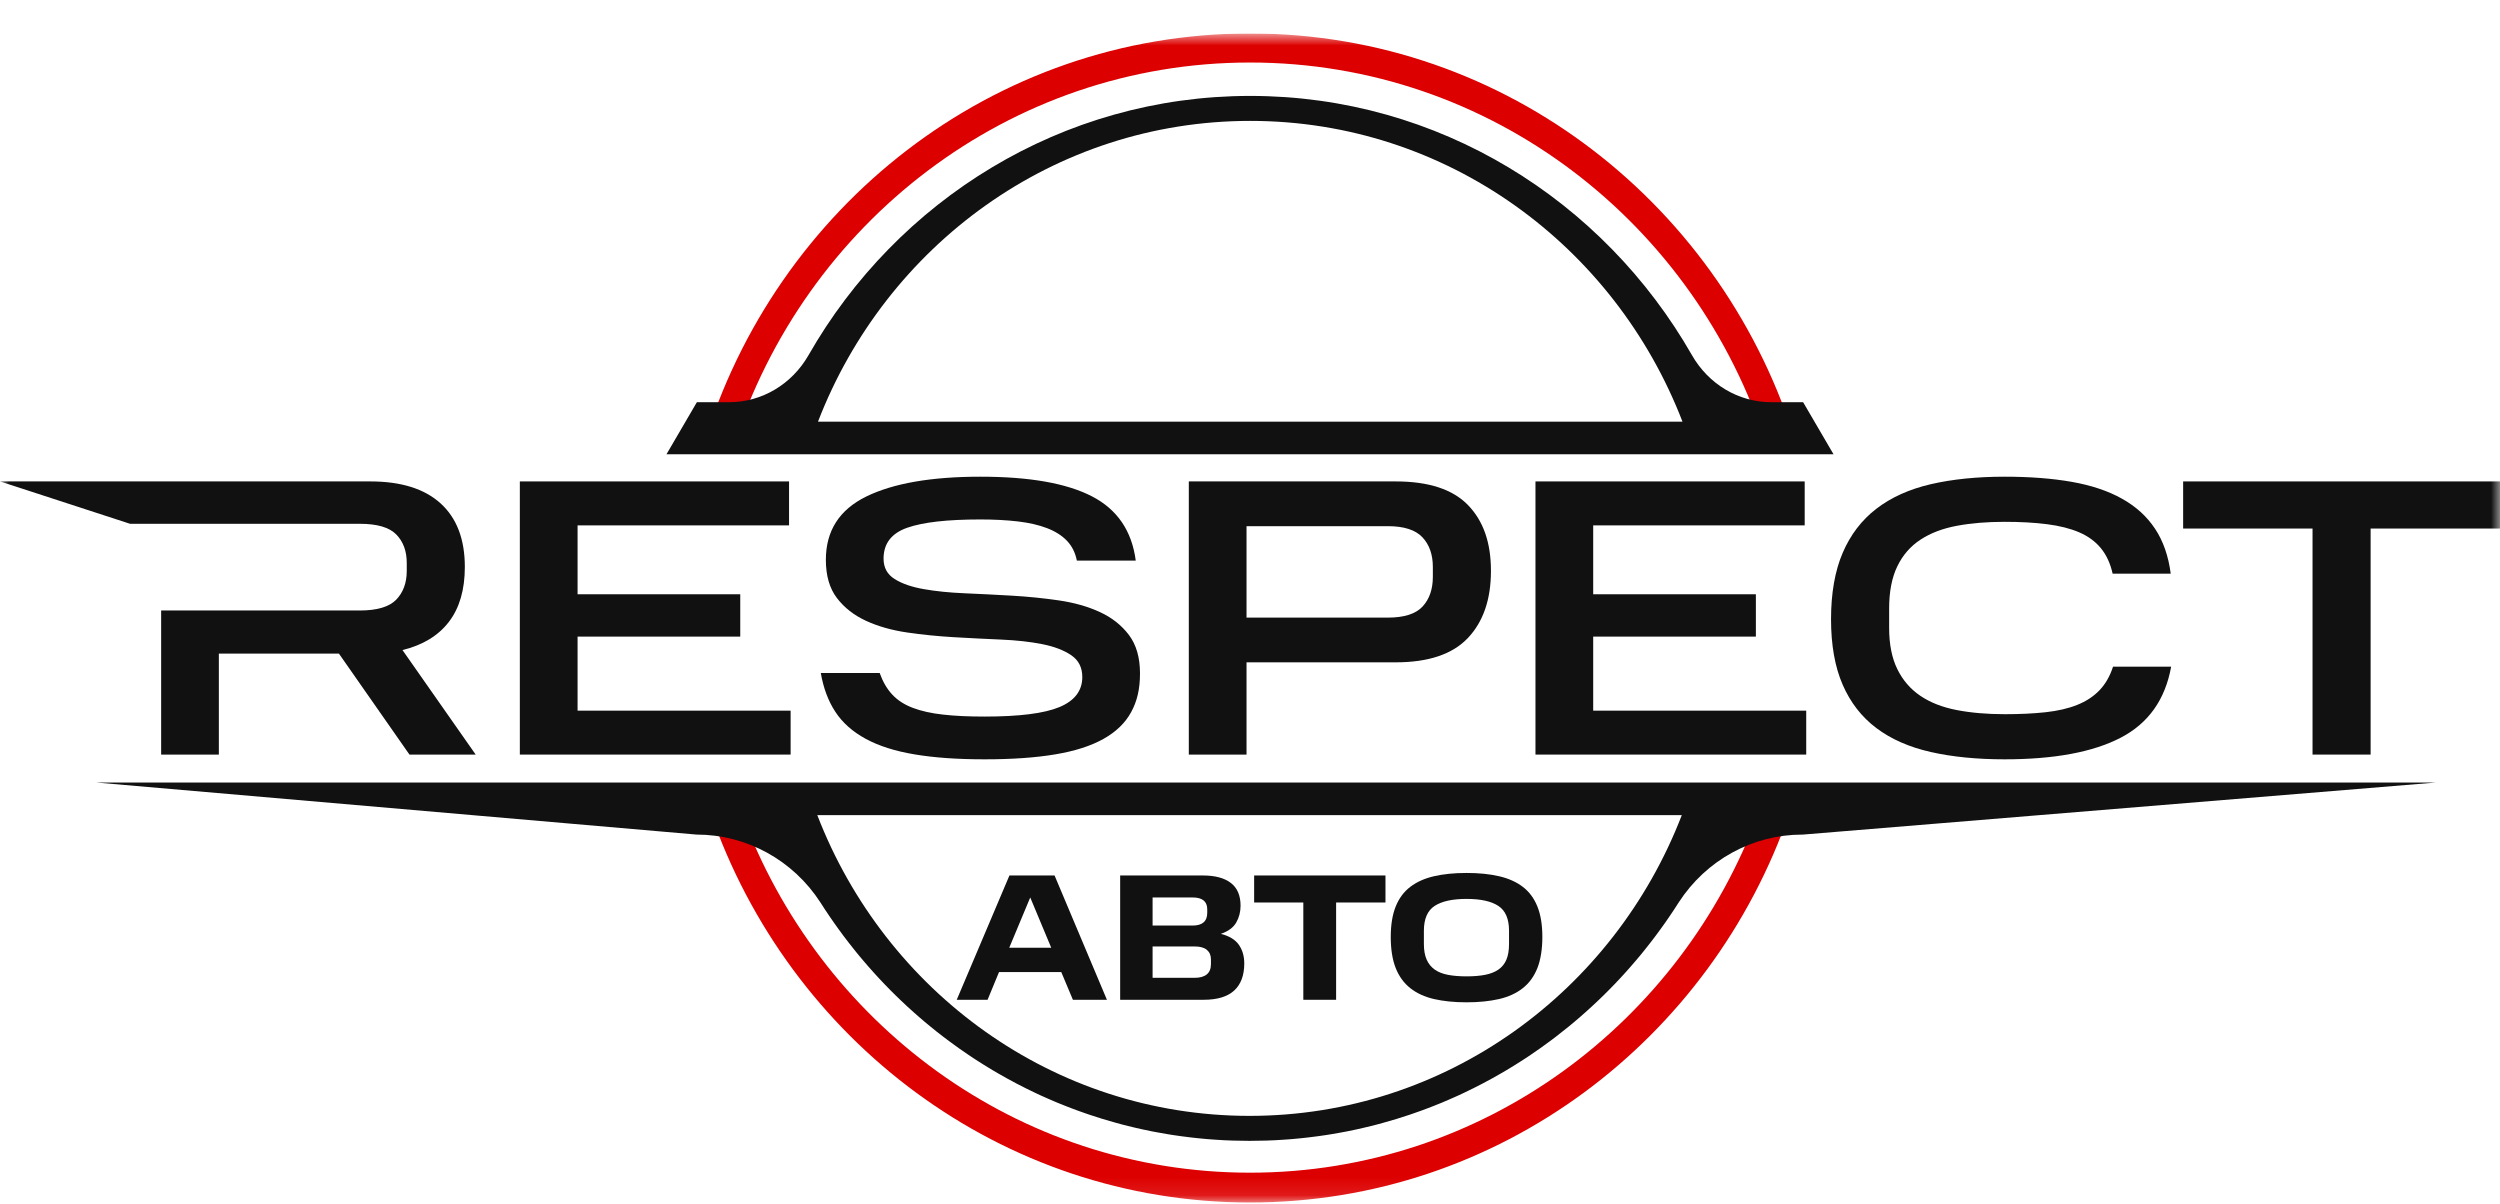 <svg width="137" height="66" viewBox="0 0 137 66" fill="none" xmlns="http://www.w3.org/2000/svg">
<g clip-path="url(#clip0_7255_363)">
<mask id="mask0_7255_363" style="mask-type:luminance" maskUnits="userSpaceOnUse" x="0" y="1" width="137" height="65">
<path d="M137 1.833H0V65.899H137V1.833Z" fill="white"/>
</mask>
<g mask="url(#mask0_7255_363)">
<path d="M68.5 3.426C81.724 3.426 92.934 12.241 96.813 24.436H98.464C94.525 11.348 82.6 1.833 68.5 1.833C54.401 1.833 42.475 11.348 38.537 24.436H40.186C44.064 12.241 55.275 3.426 68.5 3.426ZM68.5 64.263C55.741 64.263 44.855 56.056 40.624 44.524H38.933C43.23 56.975 54.847 65.897 68.5 65.897C82.154 65.897 93.77 56.975 98.067 44.524H96.375C92.144 56.054 81.26 64.263 68.5 64.263Z" fill="#DD0000"/>
<path d="M26.067 41.351H22.438L18.574 35.819H11.993V41.351H8.831V33.455H19.72C20.668 33.455 21.333 33.255 21.716 32.859C22.098 32.461 22.29 31.936 22.29 31.286V30.852C22.29 30.2 22.098 29.68 21.716 29.29C21.333 28.898 20.668 28.704 19.72 28.704H7.128L0 26.382H20.293C21.977 26.382 23.262 26.784 24.146 27.587C25.03 28.39 25.473 29.55 25.473 31.069C25.473 32.313 25.183 33.313 24.603 34.073C24.022 34.832 23.174 35.35 22.056 35.623L26.067 41.351Z" fill="#111111"/>
<path d="M43.326 38.944V41.351H28.487V26.382H43.24V28.791H31.651V32.566H40.566V34.886H31.651V38.944H43.326Z" fill="#111111"/>
<path d="M62.472 36.904C62.472 37.771 62.31 38.437 61.984 39.03C61.659 39.624 61.152 40.111 60.466 40.494C59.78 40.878 58.9 41.161 57.824 41.34C56.748 41.521 55.46 41.611 53.96 41.611C52.459 41.611 51.194 41.521 50.118 41.34C49.043 41.161 48.148 40.874 47.433 40.484C46.718 40.093 46.165 39.602 45.777 39.008C45.388 38.416 45.122 37.707 44.98 36.882H48.207C48.378 37.36 48.608 37.755 48.898 38.065C49.188 38.376 49.563 38.618 50.023 38.791C50.482 38.965 51.034 39.089 51.678 39.16C52.322 39.234 53.082 39.268 53.96 39.268C55.856 39.268 57.222 39.096 58.057 38.748C58.891 38.401 59.31 37.852 59.31 37.1C59.31 36.58 59.107 36.181 58.705 35.907C58.3 35.632 57.771 35.429 57.112 35.299C56.454 35.169 55.703 35.085 54.863 35.049C54.021 35.013 53.161 34.97 52.284 34.919C51.406 34.868 50.547 34.783 49.704 34.659C48.862 34.536 48.112 34.322 47.454 34.019C46.797 33.715 46.265 33.3 45.863 32.772C45.459 32.244 45.257 31.546 45.257 30.679C45.257 29.088 45.996 27.931 47.476 27.207C48.954 26.485 51.038 26.123 53.726 26.123C56.415 26.123 58.436 26.48 59.83 27.195C61.223 27.913 62.026 29.088 62.239 30.722H59.012C58.927 30.287 58.746 29.927 58.471 29.637C58.194 29.348 57.83 29.116 57.378 28.943C56.924 28.768 56.391 28.647 55.776 28.574C55.159 28.502 54.477 28.466 53.726 28.466C51.915 28.466 50.577 28.617 49.714 28.921C48.851 29.224 48.419 29.789 48.419 30.613C48.419 31.105 48.621 31.477 49.025 31.73C49.427 31.984 49.959 32.168 50.617 32.283C51.274 32.4 52.025 32.476 52.867 32.512C53.709 32.548 54.568 32.591 55.446 32.642C56.323 32.693 57.183 32.779 58.025 32.902C58.867 33.025 59.617 33.238 60.276 33.542C60.933 33.845 61.464 34.264 61.867 34.799C62.271 35.336 62.472 36.037 62.472 36.904Z" fill="#111111"/>
<path d="M80.452 27.684C79.616 26.817 78.293 26.382 76.481 26.382H65.147V41.351H68.31V36.296H76.481C78.28 36.296 79.598 35.852 80.441 34.962C81.282 34.073 81.704 32.847 81.704 31.286C81.704 29.724 81.286 28.551 80.452 27.684ZM78.52 31.61C78.52 32.291 78.331 32.833 77.958 33.237C77.583 33.642 76.948 33.845 76.058 33.845H68.31V28.834H76.058C76.935 28.834 77.565 29.037 77.947 29.441C78.328 29.846 78.52 30.389 78.52 31.069V31.61Z" fill="#111111"/>
<path d="M98.981 38.944V41.351H84.144V26.382H98.897V28.791H87.307V32.566H96.222V34.886H87.307V38.944H98.981Z" fill="#111111"/>
<path d="M98.811 22.04H97.061C95.266 22.04 93.624 21.048 92.719 19.463C87.86 10.964 78.838 5.256 68.513 5.256C58.188 5.256 49.166 10.964 44.307 19.463C43.403 21.048 41.76 22.04 39.965 22.04H38.189L36.524 24.892H100.476L98.811 22.04ZM44.826 23.107C48.547 13.454 57.75 6.625 68.513 6.625C79.276 6.625 88.481 13.454 92.2 23.107H44.826Z" fill="#111111"/>
<path d="M118.979 36.535C118.652 38.344 117.729 39.642 116.208 40.43C114.686 41.218 112.568 41.611 109.851 41.611C108.336 41.611 106.989 41.478 105.807 41.21C104.625 40.943 103.632 40.506 102.825 39.898C102.018 39.291 101.402 38.498 100.978 37.522C100.553 36.547 100.341 35.35 100.341 33.932C100.341 32.514 100.553 31.289 100.978 30.299C101.402 29.308 102.018 28.502 102.825 27.88C103.632 27.258 104.625 26.809 105.807 26.534C106.989 26.261 108.336 26.123 109.851 26.123C111.223 26.123 112.447 26.216 113.522 26.404C114.598 26.593 115.519 26.899 116.282 27.327C117.047 27.753 117.652 28.303 118.097 28.976C118.543 29.647 118.829 30.468 118.956 31.437H115.773C115.646 30.873 115.43 30.407 115.126 30.039C114.822 29.669 114.426 29.381 113.936 29.17C113.448 28.961 112.861 28.813 112.175 28.726C111.489 28.638 110.714 28.596 109.851 28.596C108.889 28.596 108.018 28.668 107.24 28.813C106.461 28.958 105.796 29.211 105.245 29.572C104.693 29.933 104.268 30.422 103.972 31.036C103.674 31.651 103.525 32.421 103.525 33.346V34.409C103.525 35.306 103.674 36.058 103.972 36.665C104.268 37.272 104.69 37.761 105.234 38.13C105.778 38.498 106.443 38.76 107.229 38.911C108.014 39.063 108.895 39.138 109.872 39.138C110.692 39.138 111.436 39.102 112.101 39.03C112.766 38.957 113.342 38.824 113.83 38.628C114.319 38.434 114.725 38.166 115.052 37.827C115.377 37.486 115.625 37.057 115.794 36.535H118.979Z" fill="#111111"/>
<path d="M137 26.382V28.964H129.91V41.351H126.727V28.964H119.636V26.382H137Z" fill="#111111"/>
<path d="M5.277 42.883L38.177 45.735C40.906 45.735 43.457 47.13 44.962 49.459C45.126 49.719 45.295 49.975 45.469 50.229C45.55 50.349 45.633 50.467 45.716 50.586C45.79 50.691 45.865 50.797 45.941 50.9C46.034 51.03 46.129 51.16 46.226 51.288C46.313 51.405 46.401 51.519 46.49 51.634C46.571 51.738 46.651 51.841 46.735 51.945C46.798 52.026 46.86 52.105 46.926 52.184C46.978 52.248 47.031 52.312 47.083 52.376C47.158 52.467 47.232 52.556 47.309 52.644C47.398 52.75 47.49 52.855 47.582 52.96C47.585 52.965 47.59 52.972 47.596 52.977C47.688 53.084 47.783 53.189 47.878 53.294C47.965 53.391 48.052 53.485 48.14 53.581C48.158 53.602 48.179 53.623 48.2 53.645C48.288 53.74 48.377 53.834 48.467 53.928C48.564 54.028 48.66 54.129 48.759 54.227C48.767 54.236 48.776 54.245 48.784 54.254C48.881 54.351 48.978 54.446 49.074 54.542C49.167 54.634 49.263 54.726 49.358 54.816C49.589 55.037 49.824 55.254 50.063 55.466C50.154 55.549 50.248 55.631 50.343 55.713C50.56 55.902 50.779 56.088 51.003 56.269C51.225 56.452 51.451 56.63 51.679 56.804C51.794 56.893 51.908 56.979 52.024 57.064C52.37 57.322 52.723 57.571 53.082 57.813C53.177 57.877 53.273 57.941 53.37 58.005C53.463 58.066 53.556 58.126 53.65 58.185C53.739 58.242 53.827 58.298 53.916 58.353C54.07 58.45 54.226 58.545 54.384 58.639C54.477 58.695 54.572 58.751 54.668 58.805C55.337 59.195 56.025 59.555 56.728 59.888C56.82 59.932 56.912 59.975 57.005 60.018C57.083 60.052 57.162 60.089 57.24 60.123C57.353 60.174 57.466 60.223 57.577 60.271C57.699 60.325 57.822 60.377 57.944 60.428C58.097 60.492 58.252 60.553 58.406 60.613C58.504 60.653 58.606 60.692 58.706 60.729C58.955 60.826 59.208 60.916 59.461 61.003C59.54 61.031 59.618 61.059 59.699 61.086C60.179 61.247 60.663 61.397 61.153 61.53C61.254 61.559 61.356 61.587 61.459 61.614C61.58 61.645 61.7 61.676 61.821 61.706C61.953 61.739 62.085 61.77 62.215 61.801C62.36 61.836 62.504 61.867 62.649 61.899C62.781 61.928 62.914 61.955 63.046 61.981C63.069 61.986 63.091 61.991 63.114 61.996C63.225 62.017 63.334 62.038 63.446 62.058C63.494 62.068 63.544 62.076 63.592 62.084C63.702 62.106 63.811 62.124 63.92 62.142C64.028 62.16 64.138 62.178 64.246 62.195C64.352 62.211 64.457 62.228 64.563 62.241C64.656 62.256 64.75 62.269 64.843 62.28C64.846 62.28 64.85 62.282 64.851 62.28C64.983 62.298 65.115 62.315 65.247 62.33C65.3 62.338 65.353 62.343 65.407 62.348C65.502 62.359 65.598 62.371 65.695 62.379C65.835 62.394 65.975 62.407 66.115 62.419C66.184 62.425 66.254 62.43 66.321 62.435C66.429 62.443 66.537 62.452 66.645 62.458C66.948 62.48 67.252 62.494 67.556 62.504C67.862 62.514 68.168 62.519 68.475 62.519C68.783 62.519 69.089 62.514 69.395 62.504C69.699 62.494 70.003 62.48 70.306 62.458C70.414 62.452 70.522 62.443 70.63 62.435C70.697 62.43 70.766 62.425 70.836 62.419C70.976 62.407 71.116 62.394 71.256 62.379C71.353 62.371 71.449 62.359 71.544 62.348C71.597 62.343 71.65 62.338 71.704 62.33C71.836 62.315 71.968 62.298 72.1 62.28C72.101 62.282 72.105 62.28 72.108 62.28C72.201 62.269 72.294 62.256 72.388 62.241C72.494 62.228 72.599 62.211 72.705 62.195C72.813 62.178 72.922 62.16 73.03 62.142C73.14 62.124 73.249 62.106 73.359 62.084C73.407 62.076 73.457 62.068 73.505 62.058C73.616 62.038 73.726 62.017 73.837 61.996C73.859 61.991 73.882 61.986 73.904 61.981C74.037 61.955 74.17 61.928 74.302 61.899C74.447 61.867 74.59 61.836 74.735 61.801C74.866 61.77 74.998 61.739 75.13 61.706C75.251 61.676 75.371 61.645 75.492 61.614C75.595 61.587 75.697 61.559 75.798 61.53C76.287 61.397 76.772 61.247 77.252 61.086C77.332 61.059 77.411 61.031 77.49 61.003C77.743 60.916 77.996 60.826 78.245 60.729C78.345 60.692 78.447 60.653 78.545 60.613C78.699 60.553 78.854 60.492 79.007 60.428C79.129 60.377 79.252 60.325 79.374 60.271C79.485 60.223 79.598 60.174 79.71 60.123C79.789 60.089 79.868 60.052 79.945 60.018C80.039 59.975 80.131 59.932 80.222 59.888C80.926 59.555 81.614 59.195 82.283 58.805C82.378 58.751 82.473 58.695 82.567 58.639C82.725 58.545 82.881 58.45 83.035 58.353C83.124 58.298 83.212 58.242 83.301 58.185C83.394 58.126 83.488 58.066 83.581 58.005C83.678 57.941 83.774 57.877 83.869 57.813C84.228 57.571 84.581 57.322 84.927 57.064C85.043 56.979 85.157 56.893 85.272 56.804C85.5 56.63 85.726 56.45 85.948 56.269C86.172 56.088 86.391 55.902 86.608 55.713C86.703 55.631 86.796 55.549 86.888 55.466C87.126 55.254 87.362 55.037 87.593 54.816C87.688 54.726 87.783 54.634 87.877 54.542C87.973 54.446 88.07 54.351 88.166 54.254L88.192 54.227C88.29 54.129 88.387 54.028 88.484 53.928C88.574 53.834 88.662 53.74 88.751 53.645C88.772 53.623 88.793 53.602 88.811 53.581C88.899 53.485 88.986 53.391 89.073 53.294C89.168 53.189 89.263 53.084 89.355 52.977C89.361 52.972 89.366 52.965 89.369 52.96C89.461 52.855 89.553 52.75 89.641 52.644C89.719 52.556 89.793 52.467 89.868 52.376C89.92 52.312 89.973 52.248 90.025 52.184C90.091 52.105 90.153 52.026 90.216 51.945C90.3 51.841 90.38 51.738 90.461 51.634C90.549 51.519 90.638 51.405 90.725 51.288C90.821 51.16 90.916 51.03 91.01 50.9C91.085 50.797 91.161 50.691 91.235 50.586C91.317 50.467 91.401 50.349 91.482 50.229C91.656 49.975 91.825 49.719 91.989 49.459C93.494 47.13 96.044 45.735 98.773 45.735H98.799L133.481 42.883H5.277ZM68.475 61.15C57.712 61.15 48.509 54.321 44.788 44.669H92.163C88.443 54.321 79.24 61.15 68.475 61.15Z" fill="#111111"/>
<path d="M57.79 47.976L60.659 54.788H58.795L58.157 53.268H54.747L54.119 54.788H52.429L55.317 47.976H57.79ZM55.307 51.935H57.607L56.457 49.181L55.307 51.935Z" fill="#111111"/>
<path d="M65.915 47.976C66.585 47.976 67.097 48.113 67.451 48.386C67.806 48.659 67.983 49.075 67.983 49.635C67.983 49.971 67.904 50.276 67.746 50.553C67.588 50.829 67.307 51.037 66.901 51.175C67.365 51.293 67.695 51.494 67.891 51.777C68.087 52.06 68.186 52.399 68.186 52.794C68.186 53.446 68.002 53.941 67.635 54.28C67.268 54.619 66.708 54.788 65.954 54.788H61.385V47.976H65.915ZM66.157 49.832C66.157 49.398 65.89 49.181 65.355 49.181H63.162V50.721H65.355C65.89 50.721 66.157 50.487 66.157 50.02V49.832ZM66.36 52.577C66.36 52.353 66.286 52.179 66.138 52.054C65.99 51.929 65.767 51.866 65.471 51.866H63.162V53.584H65.471C65.761 53.584 65.981 53.521 66.133 53.396C66.284 53.271 66.36 53.084 66.36 52.834V52.577Z" fill="#111111"/>
<path d="M68.727 49.457V47.976H75.924V49.457H73.219V54.788H71.422V49.457H68.727Z" fill="#111111"/>
<path d="M76.213 51.343C76.213 50.685 76.303 50.13 76.483 49.679C76.664 49.228 76.931 48.868 77.285 48.598C77.639 48.328 78.074 48.134 78.589 48.016C79.105 47.897 79.697 47.838 80.367 47.838C81.037 47.838 81.629 47.897 82.144 48.016C82.66 48.134 83.094 48.328 83.448 48.598C83.803 48.868 84.07 49.228 84.25 49.679C84.431 50.13 84.521 50.685 84.521 51.343C84.521 52.001 84.431 52.589 84.25 53.046C84.07 53.503 83.803 53.872 83.448 54.152C83.094 54.431 82.66 54.63 82.144 54.749C81.629 54.867 81.037 54.927 80.367 54.927C79.697 54.927 79.105 54.867 78.589 54.749C78.074 54.63 77.639 54.431 77.285 54.152C76.931 53.872 76.664 53.503 76.483 53.046C76.303 52.589 76.213 52.021 76.213 51.343ZM82.695 51.007C82.695 50.355 82.5 49.901 82.111 49.645C81.721 49.388 81.14 49.26 80.367 49.26C79.594 49.26 79.011 49.388 78.618 49.645C78.225 49.901 78.029 50.355 78.029 51.007V51.728C78.029 52.07 78.079 52.355 78.179 52.582C78.278 52.809 78.425 52.992 78.618 53.13C78.811 53.268 79.055 53.365 79.348 53.421C79.641 53.477 79.98 53.505 80.367 53.505C80.753 53.505 81.091 53.477 81.381 53.421C81.671 53.365 81.914 53.27 82.111 53.135C82.307 53 82.453 52.819 82.55 52.592C82.647 52.365 82.695 52.077 82.695 51.728V51.007Z" fill="#111111"/>
</g>
</g>
<defs>
<clipPath id="clip0_7255_363">
<rect width="137" height="64.167" fill="white" transform="translate(0 1.833)"/>
</clipPath>
</defs>
</svg>
